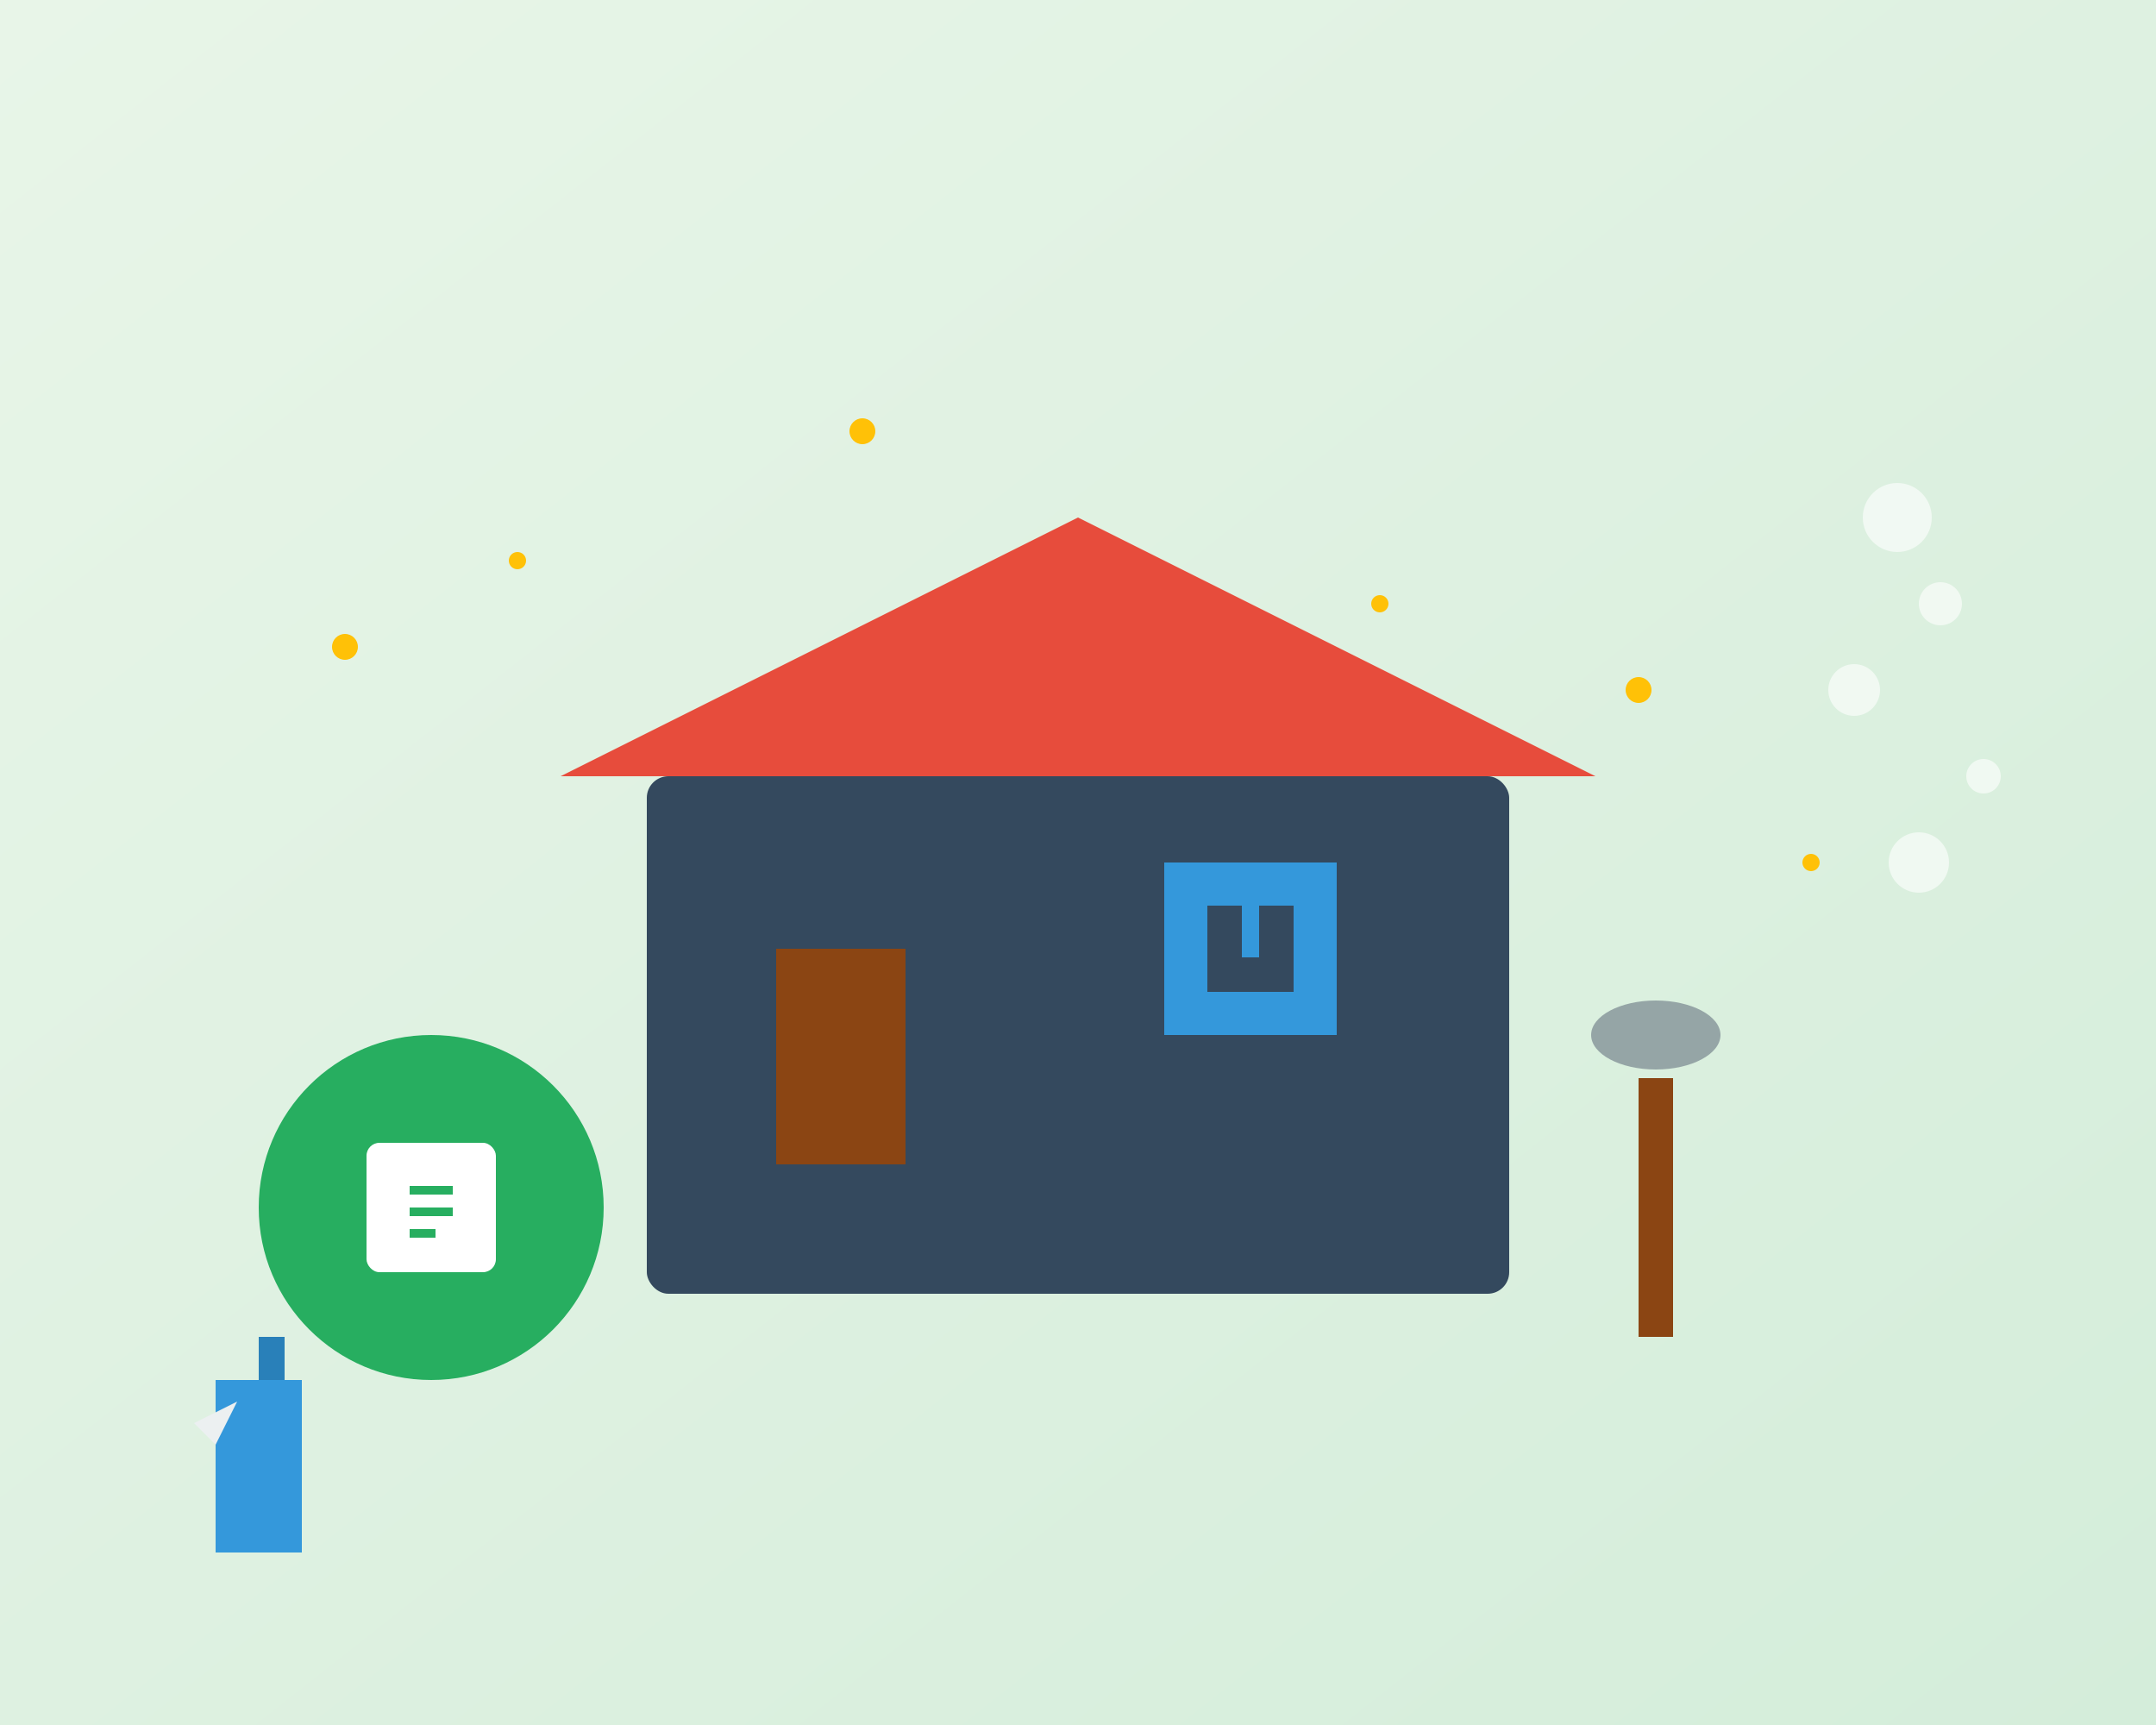 <svg width="500" height="400" viewBox="0 0 500 400" fill="none" xmlns="http://www.w3.org/2000/svg">
    <rect x="0" y="0" width="500" height="400" fill="#333333" stroke="none"/>
    <!-- Background -->
    <rect width="500" height="400" fill="url(#heroGradient)"/>
    
    <!-- House -->
    <rect x="150" y="180" width="200" height="120" fill="#34495e" rx="5"/>
    <path d="M130 180L250 120L370 180z" fill="#e74c3c"/>
    <rect x="180" y="220" width="30" height="50" fill="#8b4513"/>
    <rect x="270" y="200" width="40" height="40" fill="#3498db"/>
    <rect x="280" y="210" width="8" height="20" fill="#34495e"/>
    <rect x="292" y="210" width="8" height="20" fill="#34495e"/>
    <rect x="280" y="222" width="20" height="8" fill="#34495e"/>
    
    <!-- Cleaning Elements -->
    <circle cx="100" cy="280" r="40" fill="#27ae60"/>
    <rect x="85" y="265" width="30" height="30" fill="white" rx="3"/>
    <path d="M95 275h10v2h-10z" fill="#27ae60"/>
    <path d="M95 280h10v2h-10z" fill="#27ae60"/>
    <path d="M95 285h6v2h-6z" fill="#27ae60"/>
    
    <!-- Sparkles -->
    <g fill="#FFC107">
        <circle cx="80" cy="150" r="3"/>
        <circle cx="120" cy="130" r="2"/>
        <circle cx="200" cy="100" r="3"/>
        <circle cx="320" cy="140" r="2"/>
        <circle cx="380" cy="160" r="3"/>
        <circle cx="420" cy="200" r="2"/>
    </g>
    
    <!-- Cleaning Tools -->
    <rect x="380" y="250" width="8" height="60" fill="#8b4513"/>
    <ellipse cx="384" cy="240" rx="15" ry="8" fill="#95a5a6"/>
    
    <!-- Spray Bottle -->
    <rect x="50" y="320" width="20" height="40" fill="#3498db"/>
    <rect x="60" y="310" width="6" height="10" fill="#2980b9"/>
    <path d="M45 330L55 325L50 335z" fill="#ecf0f1"/>
    
    <!-- Bubbles -->
    <g fill="rgba(255, 255, 255, 0.6)">
        <circle cx="440" cy="120" r="8"/>
        <circle cx="450" cy="140" r="5"/>
        <circle cx="430" cy="160" r="6"/>
        <circle cx="460" cy="180" r="4"/>
        <circle cx="445" cy="200" r="7"/>
    </g>
    
    <defs>
        <linearGradient id="heroGradient" x1="0%" y1="0%" x2="100%" y2="100%">
            <stop offset="0%" style="stop-color:#e8f5e8;stop-opacity:1" />
            <stop offset="100%" style="stop-color:#d4edda;stop-opacity:1" />
        </linearGradient>
    </defs>
</svg>
